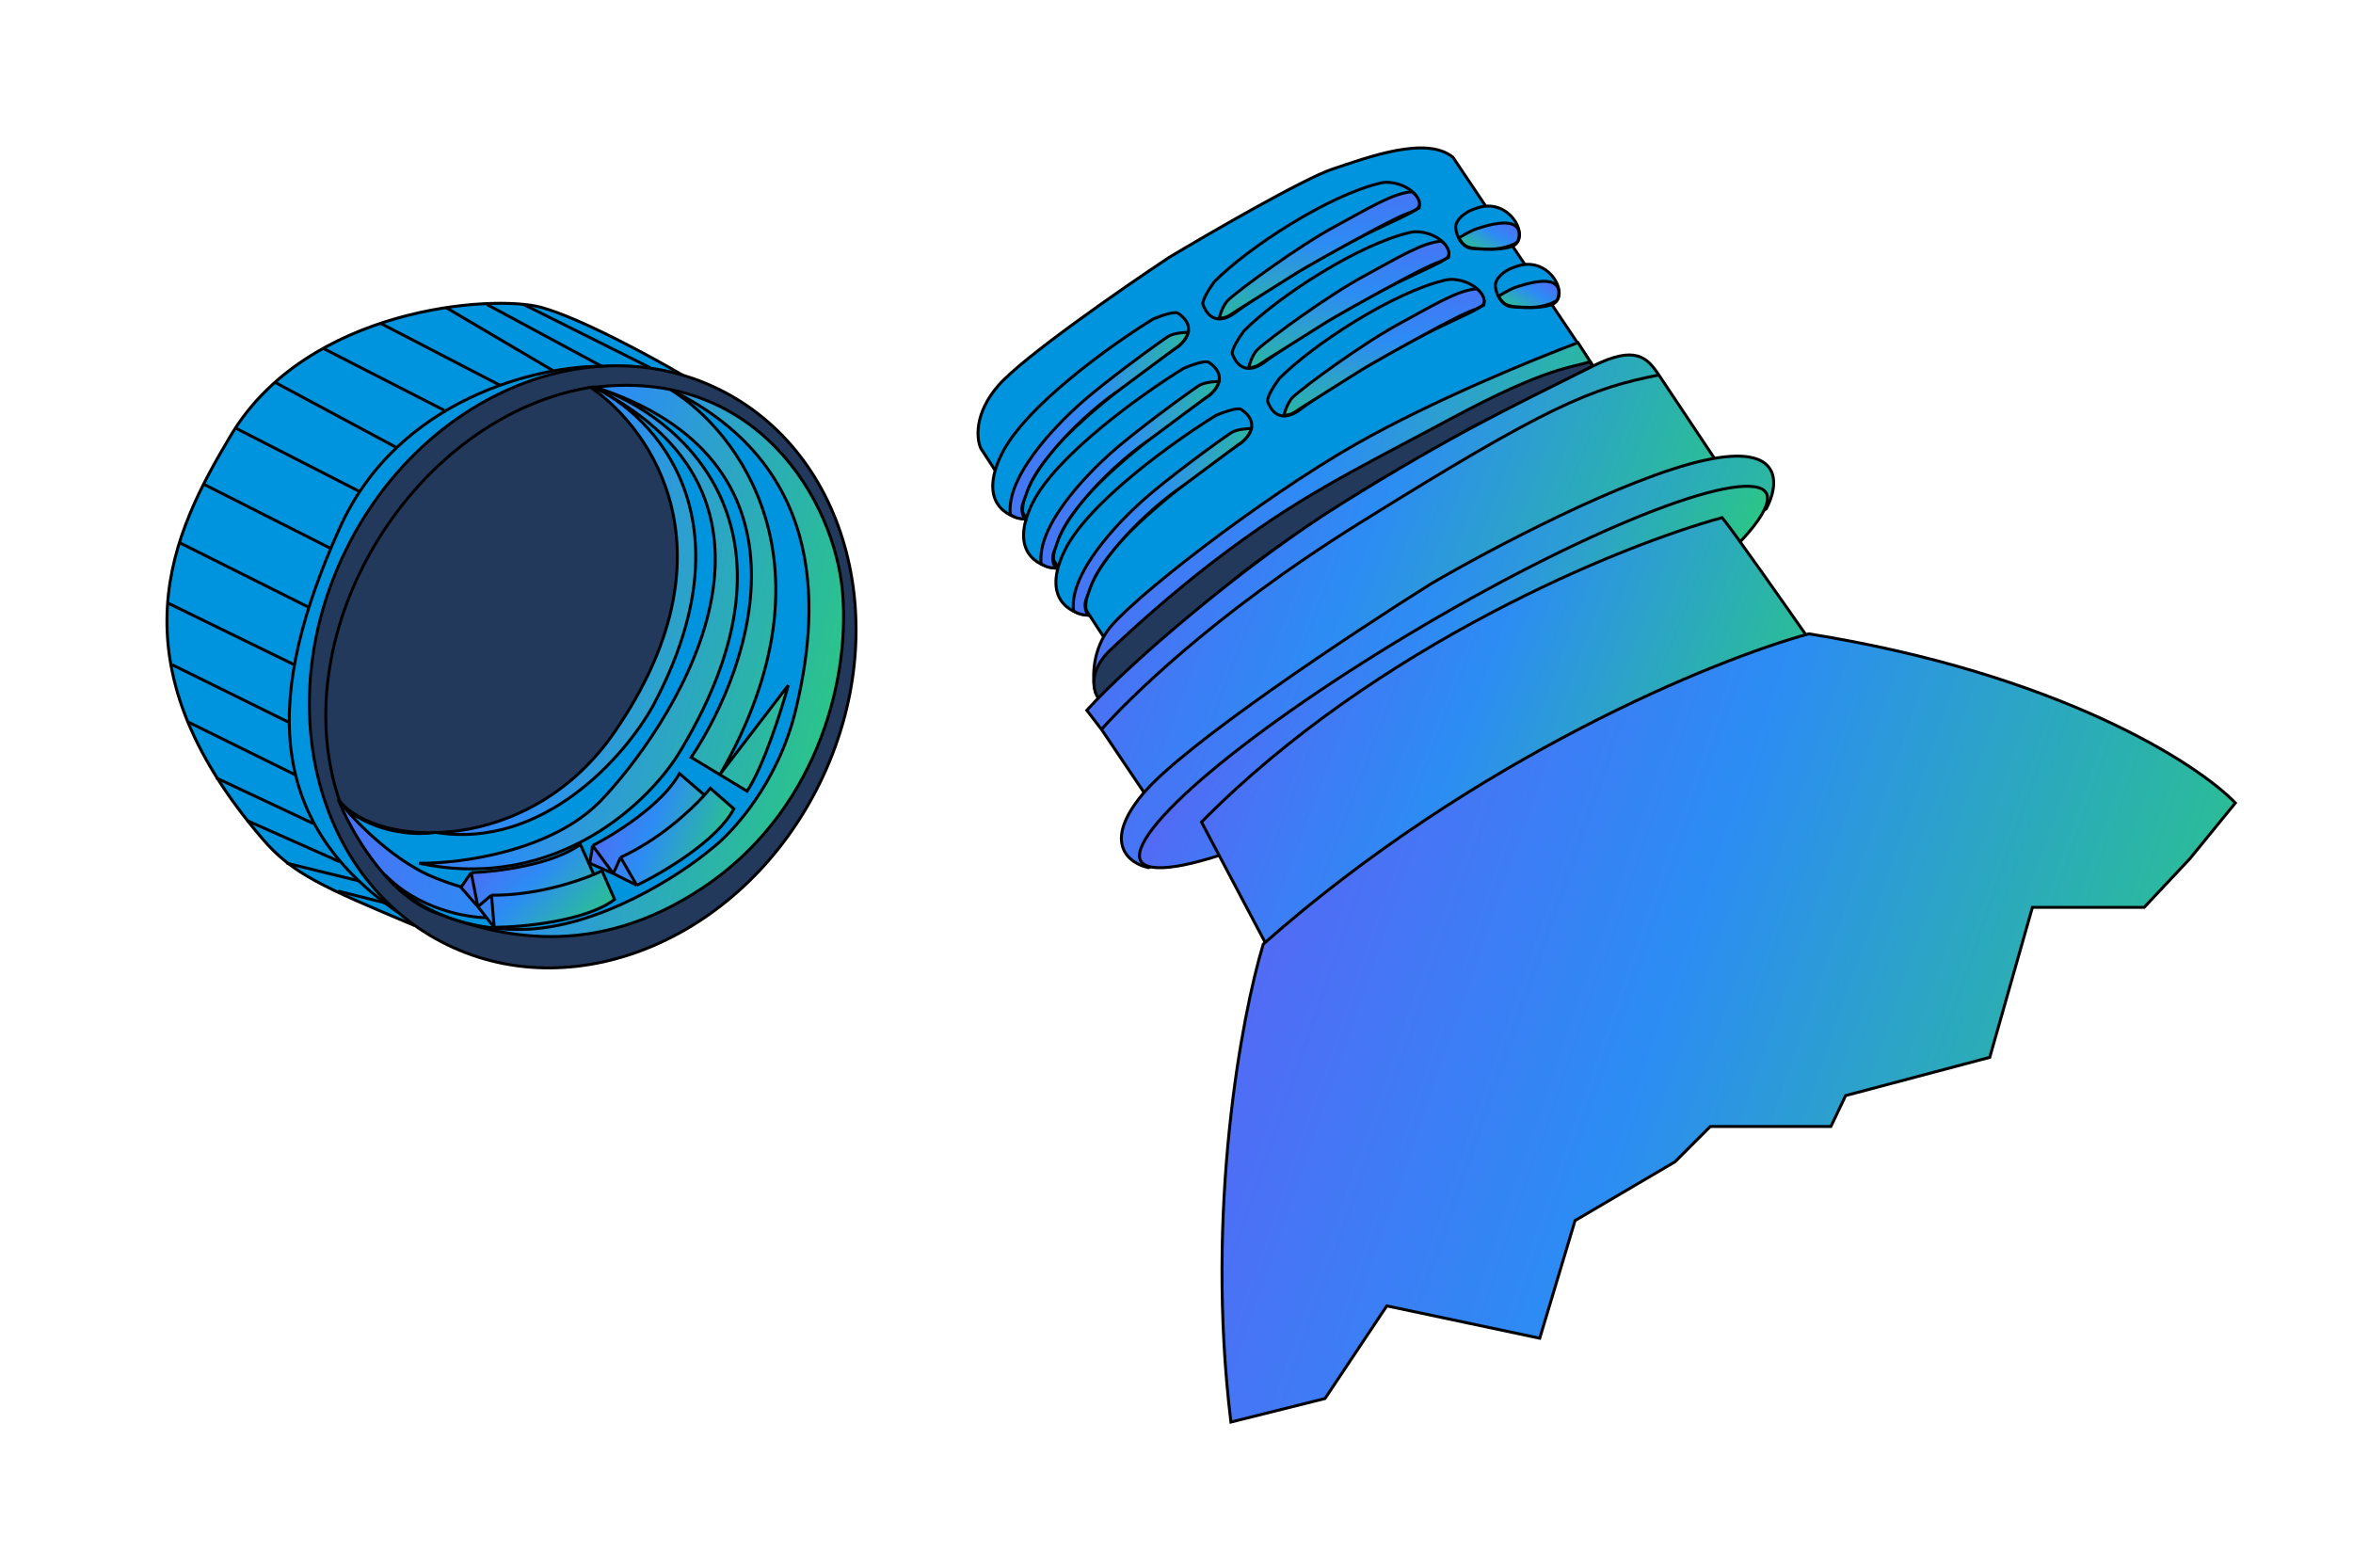 <svg width="800" height="533" viewBox="0 0 800 533" fill="none" xmlns="http://www.w3.org/2000/svg">
<rect width="800" height="533" fill="white"/>
<path d="M183.997 104.502C197.197 108.102 221.497 121.335 231.997 127.502L140.498 314.501C110.098 301.701 99.5 297.124 89.497 285.501C36.997 224.501 58.761 181.023 78.498 148.003C104.5 104.5 167.497 100.002 183.997 104.502Z" fill="#0094DE" stroke="black"/>
<path d="M333.501 152.499L383.001 228.499L384.5 231L543 126.5L494 53.498C485 45.998 465 53.498 453 57.498C443.4 60.699 412 78.832 397.5 87.499C381.667 97.999 347.901 121.399 339.501 130.999C331.101 140.599 332.001 149.332 333.501 152.499Z" fill="#0094DE" stroke="black"/>
<path d="M540.998 123.5L536.498 116.5C522.165 121.833 487 136.2 461 151C428.5 169.5 383.498 204.5 376.498 214.5C370.898 222.5 371.498 231.833 372.498 235.5L540.998 123.5Z" fill="url(#paint0_linear_405_2)" stroke="black"/>
<path d="M377.499 221C369.899 228.2 371.666 235 373.499 237.5C382.833 229 405 209.1 419 197.5C433 185.9 458.5 169.667 469.5 163L500 145.5L541.5 124.5L540.5 123C534.167 125.167 526.5 124.5 493 142.5C459.5 160.5 441.63 168.674 412.5 191C398.211 201.951 385.099 213.8 377.499 221Z" fill="#23395B" stroke="black"/>
<path d="M389 269.5L374.5 248L369.5 241.5C384 225.5 423.206 191.695 456.5 170.999C493.5 147.999 511.842 139.322 541.5 124.5C556 117.254 560 121.501 564 127.5L583 156L389 269.5Z" fill="url(#paint1_linear_405_2)"/>
<path d="M374.5 248L389 269.5L583 156L564 127.5M374.5 248C383 238.499 411.5 209.498 462 177.999C526.465 137.79 541 132 564 127.5M374.5 248L369.5 241.5C384 225.5 423.206 191.695 456.5 170.999C493.5 147.999 511.842 139.322 541.5 124.5C556 117.254 560 121.501 564 127.5" stroke="black"/>
<path d="M388.5 269.999C374.5 286.799 384 293.666 390.5 294.999L600.5 172.999C604.833 164.999 606.7 150.499 579.5 156.499C552.3 162.499 506.167 186.999 486.5 198.499C459.667 215.332 402.5 253.199 388.5 269.999Z" fill="url(#paint2_linear_405_2)" stroke="black"/>
<path d="M600.484 167.59C601.101 168.637 601.112 170.104 600.399 172.043C599.688 173.975 598.287 176.286 596.23 178.927C592.12 184.205 585.469 190.707 576.774 198.002C559.39 212.588 533.908 230.284 504.449 247.629C474.99 264.973 447.153 278.669 425.965 286.793C415.367 290.857 406.455 293.518 399.845 294.551C396.538 295.068 393.838 295.172 391.804 294.857C389.762 294.54 388.484 293.818 387.868 292.77C387.251 291.723 387.24 290.256 387.953 288.317C388.664 286.385 390.065 284.074 392.122 281.433C396.232 276.155 402.883 269.653 411.578 262.358C428.962 247.772 454.444 230.076 483.903 212.731C513.362 195.387 541.199 181.691 562.387 173.567C572.985 169.503 581.897 166.842 588.507 165.809C591.814 165.292 594.514 165.188 596.548 165.503C598.59 165.82 599.868 166.543 600.484 167.59Z" fill="url(#paint3_linear_405_2)" stroke="black"/>
<path d="M431.5 323L408.5 279.5C468.1 219.1 551.333 185.333 585.5 176C588.3 179.2 606.667 205.333 615.5 218L431.5 323Z" fill="url(#paint4_linear_405_2)" stroke="black"/>
<path d="M450.499 475.5L418.499 483.5C409.699 411.5 422.166 345.167 429.499 321C501.499 257.4 583.166 224.167 614.999 215.5C699.799 229.1 746.999 259.5 759.999 273L744.5 292L728.999 308.5H691L676.5 359.5L627.499 372.5L622.499 383H581.5L569.5 395L535.499 415L523.5 455L471.499 444L450.499 475.5Z" fill="url(#paint5_linear_405_2)" stroke="black"/>
<path d="M356.5 155C366.5 142.2 390.334 124.667 401 117.5C407.501 111.5 402 107.5 400.5 106.5C399.3 105.7 394.333 107.5 392 108.5C378.167 117 348.501 138.1 340.501 154.5C332.501 170.9 342.501 176 348.5 176.5C347 174.667 346.5 167.8 356.5 155Z" fill="#0094DE" stroke="black"/>
<path d="M366.977 171.699C376.977 158.899 400.81 141.366 411.477 134.199C417.977 128.2 412.477 124.199 410.977 123.199C409.777 122.399 404.81 124.199 402.477 125.199C388.643 133.699 358.977 154.799 350.977 171.199C342.977 187.599 352.977 192.699 358.977 193.199C357.477 191.366 356.977 184.499 366.977 171.699Z" fill="#0094DE" stroke="black"/>
<path d="M478.501 94.498C463.772 101.346 440.001 115.498 429.612 123.364C422.298 128.34 419.645 122.077 419.01 120.39C418.502 119.04 421.378 114.609 422.88 112.562C434.287 101.009 461.721 83.091 479.503 78.997C484.502 77.846 493.372 81.54 492.503 87.498C489.5 89 493.23 87.651 478.501 94.498Z" fill="#0094DE" stroke="black"/>
<path d="M490.501 110.702C475.772 117.549 452.001 131.702 441.612 139.567C434.298 144.543 431.645 138.28 431.01 136.593C430.502 135.243 433.378 130.812 434.88 128.765C446.287 117.212 473.721 99.294 491.503 95.2C496.502 94.049 505.372 97.743 504.503 103.701C501.5 105.203 505.23 103.854 490.501 110.702Z" fill="#0094DE" stroke="black"/>
<path d="M468.501 77.702C453.772 84.549 430.001 98.702 419.612 106.567C412.298 111.543 409.645 105.28 409.01 103.593C408.502 102.243 411.378 97.812 412.88 95.765C424.287 84.212 451.721 66.294 469.503 62.2C474.502 61.05 483.372 64.743 482.503 70.701C479.5 72.203 483.23 70.854 468.501 77.702Z" fill="#0094DE" stroke="black"/>
<path d="M495 76.5C495.825 73.571 499.223 71.674 501.645 70.915C513.001 66.498 520.5 80.499 514.5 83.606C511.304 84.856 507 84.999 500.5 84.499C496.279 84.174 494.511 78.235 495 76.5Z" fill="#0094DE" stroke="black"/>
<path d="M508.488 96.312C509.313 93.384 512.711 91.487 515.134 90.727C526.489 86.31 533.989 100.311 527.988 103.419C524.792 104.668 520.489 104.811 513.989 104.311C509.767 103.986 508 98.048 508.488 96.312Z" fill="#0094DE" stroke="black"/>
<path d="M377.977 187.699C387.977 174.899 411.81 157.366 422.477 150.199C428.977 144.2 423.477 140.199 421.977 139.199C420.777 138.399 415.81 140.199 413.477 141.199C399.643 149.699 369.977 170.799 361.977 187.199C353.977 203.599 363.977 208.699 369.977 209.199C368.477 207.366 367.977 200.499 377.977 187.699Z" fill="#0094DE" stroke="black"/>
<path d="M396.999 114.5C399.325 112.949 403.999 113 403.999 113C403.198 115.8 400.666 117.833 399.499 118.5L379.999 133C376.499 135.333 367.499 142.3 359.499 151.5C349.499 163 349.499 167 347.999 170.5C346.799 173.3 347.833 175.667 348.5 176.5C348.5 176.5 346.621 176.393 345.5 176C344.676 175.711 343.5 175 343.5 175C341.999 162 358.833 144.834 366.999 137.5C375.166 130.167 392.499 117.5 396.999 114.5Z" fill="url(#paint6_linear_405_2)" stroke="black"/>
<path d="M407.475 131.199C409.801 129.648 414.475 129.699 414.475 129.699C413.675 132.5 411.142 134.533 409.976 135.199L390.476 149.699C386.976 152.033 377.976 158.999 369.976 168.199C359.976 179.699 359.976 183.699 358.476 187.199C357.276 189.999 358.31 192.366 358.977 193.199C358.977 193.199 357.097 193.092 355.977 192.699C355.153 192.41 353.977 191.699 353.977 191.699C352.475 178.699 369.309 161.533 377.476 154.199C385.643 146.866 402.976 134.199 407.475 131.199Z" fill="url(#paint7_linear_405_2)" stroke="black"/>
<path d="M427.596 118.789C425.56 120.704 424.5 125 424.5 125C427.409 124.853 427.999 123.998 430.927 122.129L451 109.498C452.5 108.498 466.23 100.712 477 94.998C490.463 87.857 488 89.998 491.5 87.998C493.973 86.585 491.848 83.096 490.001 82C483.499 82.498 475.499 87.498 463.499 93.998C451.499 100.498 431.536 115.084 427.596 118.789Z" fill="url(#paint8_linear_405_2)" stroke="black"/>
<path d="M439.596 134.992C437.56 136.907 436.5 141.203 436.5 141.203C439.409 141.056 439.999 140.201 442.927 138.332L463 125.701C464.5 124.701 478.23 116.915 489 111.201C502.463 104.06 500 106.201 503.5 104.201C505.973 102.788 503.848 99.299 502.001 98.203C495.499 98.701 487.499 103.701 475.499 110.201C463.499 116.701 443.536 131.287 439.596 134.992Z" fill="url(#paint9_linear_405_2)" stroke="black"/>
<path d="M417.596 101.992C415.56 103.907 414.5 108.203 414.5 108.203C417.409 108.056 417.999 107.201 420.927 105.332L441 92.701C442.5 91.701 456.23 83.915 467 78.201C480.463 71.06 478 73.201 481.5 71.201C483.973 69.788 481.848 66.299 480.001 65.203C473.499 65.701 465.499 70.701 453.499 77.201C441.499 83.701 421.536 98.287 417.596 101.992Z" fill="url(#paint10_linear_405_2)" stroke="black"/>
<path d="M502.176 77.728C499.521 78.605 496.002 80.897 496.002 80.897C497.501 83.499 498.71 84.27 502.176 84.499C502.176 84.499 506.673 84.94 509.499 84.499C512.124 84.089 515.5 83 516 81.999C516.5 80.998 519.5 72 502.176 77.728Z" fill="url(#paint11_linear_405_2)" stroke="black"/>
<path d="M515.664 97.54C513.01 98.418 509.49 100.71 509.49 100.71C510.989 103.311 512.198 104.082 515.664 104.311C515.664 104.311 520.162 104.752 522.987 104.311C525.612 103.902 528.988 102.813 529.488 101.812C529.988 100.81 532.988 91.813 515.664 97.54Z" fill="url(#paint12_linear_405_2)" stroke="black"/>
<path d="M418.475 147.199C420.801 145.648 425.475 145.699 425.475 145.699C424.675 148.5 422.142 150.533 420.976 151.199L401.476 165.699C397.976 168.033 388.976 174.999 380.976 184.199C370.976 195.699 370.976 199.699 369.476 203.199C368.276 205.999 369.31 208.366 369.977 209.199C369.977 209.199 368.097 209.092 366.977 208.699C366.153 208.41 364.977 207.699 364.977 207.699C363.475 194.699 380.309 177.533 388.476 170.199C396.643 162.866 413.976 150.199 418.475 147.199Z" fill="url(#paint13_linear_405_2)" stroke="black"/>
<path d="M278.797 266.092C253.308 318.332 196.518 342.9 152.021 321.189C107.523 299.478 91.939 239.597 117.428 187.356C142.917 135.116 199.706 110.548 244.204 132.259C288.701 153.97 304.286 213.851 278.797 266.092Z" fill="#23395B" stroke="black"/>
<path d="M209 248.814C250.603 188.294 222 146.314 201 131.814C257 124.314 284 170.314 286.5 201.814C289 233.314 276.5 276.814 239 301.814C201.5 326.814 169 318.314 148 310.314C131.2 303.914 119 281.98 115 271.814C128 288.647 180 291 209 248.814Z" fill="url(#paint14_linear_405_2)" stroke="black"/>
<path d="M115.5 272.5C95.501 214 141.5 140.5 202 131.5" stroke="black"/>
<path d="M245 263C285.8 191.8 250.667 146.333 228 132.5C283 159.5 278 210.5 270.5 241.5C264.5 266.3 249 283.167 242 288.5C231.333 297.5 203.5 315.6 177.5 316C151.5 316.4 135.667 303.833 131 297.5C142.2 309.1 158.667 312 165.5 312V302C165.167 303 161.2 303.7 148 298.5C134.8 293.3 121.833 280.333 117 274.5C127.8 283.7 142.167 284 148 283C184.8 289 212.667 256.833 222 240C253.637 180.82 226.83 146.201 206.032 133.887C204.573 133.077 203.062 132.281 201.5 131.5C202.959 132.172 204.479 132.967 206.032 133.887C279.326 174.544 225.09 250.43 204.5 272C187.7 289.6 156.167 293.667 142.5 293.5C189.7 303.5 221.5 272 231.5 255C277.1 179 230.833 141 202 131.5C279.2 156.3 256.167 225.833 235 257.5L254 269C259.6 260.6 265.667 241.5 268 233L245 263Z" fill="#0094DE"/>
<path d="M228 132.5C250.667 146.333 285.8 191.8 245 263L268 233C265.667 241.5 259.6 260.6 254 269L235 257.5C256.167 225.833 279.2 156.3 202 131.5C230.833 141 277.1 179 231.5 255C221.5 272 189.7 303.5 142.5 293.5C156.167 293.667 187.7 289.6 204.5 272C225.5 250 281.5 171.5 201.5 131.5C222.5 141.167 256 176.4 222 240C212.667 256.833 184.8 289 148 283C142.167 284 127.8 283.7 117 274.5C121.833 280.333 134.8 293.3 148 298.5C161.2 303.7 165.167 303 165.5 302V312C158.667 312 142.2 309.1 131 297.5C135.667 303.833 151.5 316.4 177.5 316C203.5 315.6 231.333 297.5 242 288.5C249 283.167 264.5 266.3 270.5 241.5C278 210.5 283 159.5 228 132.5Z" stroke="black"/>
<path d="M216.5 301L208.5 297L200.5 293.5L201.5 287.5C209 283.667 225.4 273.4 231 263L239.5 270.33C240.296 269.453 240.967 268.667 241.5 268L249.5 275C243.9 285.8 225.167 296.833 216.5 301Z" fill="url(#paint15_linear_405_2)"/>
<path d="M208.5 297L216.5 301M208.5 297L211 291.5M208.5 297L201.5 287.5M208.5 297L200.5 293.5L201.5 287.5M216.5 301C225.167 296.833 243.9 285.8 249.5 275L241.5 268C240.967 268.667 240.296 269.453 239.5 270.33M216.5 301L211 291.5M211 291.5C223.826 285.607 234.325 276.033 239.5 270.33M201.5 287.5C209 283.667 225.4 273.4 231 263L239.5 270.33" stroke="black"/>
<path d="M168.024 315.302L162.485 308.279L156.734 301.709L160.191 296.704C168.609 296.425 187.818 294.109 197.31 287.079L201.885 297.328C202.979 296.873 203.92 296.447 204.686 296.07L208.949 305.808C199.287 313.201 177.64 315.218 168.024 315.302Z" fill="url(#paint16_linear_405_2)"/>
<path d="M162.485 308.279L168.024 315.302M162.485 308.279L167.087 304.365M162.485 308.279L160.191 296.704M162.485 308.279L156.734 301.709L160.191 296.704M168.024 315.302C177.64 315.218 199.287 313.201 208.949 305.808L204.686 296.07C203.92 296.447 202.979 296.873 201.885 297.328M168.024 315.302L167.087 304.365M167.087 304.365C181.202 304.487 194.775 300.288 201.885 297.328M160.191 296.704C168.609 296.425 187.818 294.109 197.31 287.079L201.885 297.328" stroke="black"/>
<path d="M205.001 124.502C183.501 124.335 135.501 135.102 115.501 179.502C90.501 235.002 89.501 278.5 135.001 310" stroke="black"/>
<path d="M93.5 130L134.5 152M80 145.5L122 167M69 164.5L112.5 186.5M105 206.5L61 184.5M100 226L57 205M58.5 226L98 245.5M64 245.5L100.5 263.5M73.5 264.5L106.5 280M84 279L115.5 293M97.5 293.5L122 299.5" stroke="black"/>
<path d="M115 303L131 307" stroke="black"/>
<path d="M110 118.5L151 139.5M129.5 110L170 131M188 126L151.5 104.5M204.5 124.5L165.5 103.5M221 125L178 103.5" stroke="black"/>
<defs>
<linearGradient id="paint0_linear_405_2" x1="371.878" y1="113.208" x2="540.626" y2="177.906" gradientUnits="userSpaceOnUse">
<stop stop-color="#5F5FF6"/>
<stop offset="0.495" stop-color="#2C8CF4"/>
<stop offset="1" stop-color="#2BC48A"/>
</linearGradient>
<linearGradient id="paint1_linear_405_2" x1="369.543" y1="116.567" x2="582.023" y2="198.787" gradientUnits="userSpaceOnUse">
<stop stop-color="#5F5FF6"/>
<stop offset="0.495" stop-color="#2C8CF4"/>
<stop offset="1" stop-color="#2BC48A"/>
</linearGradient>
<linearGradient id="paint2_linear_405_2" x1="381.311" y1="151.211" x2="595.853" y2="242.928" gradientUnits="userSpaceOnUse">
<stop stop-color="#5F5FF6"/>
<stop offset="0.495" stop-color="#2C8CF4"/>
<stop offset="1" stop-color="#2BC48A"/>
</linearGradient>
<linearGradient id="paint3_linear_405_2" x1="376.371" y1="274.13" x2="508.817" y2="343.577" gradientUnits="userSpaceOnUse">
<stop stop-color="#5F5FF6"/>
<stop offset="0.495" stop-color="#2C8CF4"/>
<stop offset="1" stop-color="#2BC48A"/>
</linearGradient>
<linearGradient id="paint4_linear_405_2" x1="408.542" y1="171.933" x2="615.539" y2="250.553" gradientUnits="userSpaceOnUse">
<stop stop-color="#5F5FF6"/>
<stop offset="0.495" stop-color="#2C8CF4"/>
<stop offset="1" stop-color="#2BC48A"/>
</linearGradient>
<linearGradient id="paint5_linear_405_2" x1="415.543" y1="208.086" x2="767.454" y2="330.107" gradientUnits="userSpaceOnUse">
<stop stop-color="#5F5FF6"/>
<stop offset="0.495" stop-color="#2C8CF4"/>
<stop offset="1" stop-color="#2BC48A"/>
</linearGradient>
<linearGradient id="paint6_linear_405_2" x1="343.419" y1="111.243" x2="408.443" y2="127.979" gradientUnits="userSpaceOnUse">
<stop stop-color="#5F5FF6"/>
<stop offset="0.495" stop-color="#2C8CF4"/>
<stop offset="1" stop-color="#2BC48A"/>
</linearGradient>
<linearGradient id="paint7_linear_405_2" x1="353.895" y1="127.942" x2="418.92" y2="144.678" gradientUnits="userSpaceOnUse">
<stop stop-color="#5F5FF6"/>
<stop offset="0.495" stop-color="#2C8CF4"/>
<stop offset="1" stop-color="#2BC48A"/>
</linearGradient>
<linearGradient id="paint8_linear_405_2" x1="435.761" y1="69.424" x2="437.725" y2="132.095" gradientUnits="userSpaceOnUse">
<stop stop-color="#5F5FF6"/>
<stop offset="0.495" stop-color="#2C8CF4"/>
<stop offset="1" stop-color="#2BC48A"/>
</linearGradient>
<linearGradient id="paint9_linear_405_2" x1="447.761" y1="85.627" x2="449.725" y2="148.299" gradientUnits="userSpaceOnUse">
<stop stop-color="#5F5FF6"/>
<stop offset="0.495" stop-color="#2C8CF4"/>
<stop offset="1" stop-color="#2BC48A"/>
</linearGradient>
<linearGradient id="paint10_linear_405_2" x1="425.761" y1="52.627" x2="427.725" y2="115.299" gradientUnits="userSpaceOnUse">
<stop stop-color="#5F5FF6"/>
<stop offset="0.495" stop-color="#2C8CF4"/>
<stop offset="1" stop-color="#2BC48A"/>
</linearGradient>
<linearGradient id="paint11_linear_405_2" x1="508.903" y1="69.331" x2="499.216" y2="85.685" gradientUnits="userSpaceOnUse">
<stop stop-color="#5F5FF6"/>
<stop offset="0.495" stop-color="#2C8CF4"/>
<stop offset="1" stop-color="#2BC48A"/>
</linearGradient>
<linearGradient id="paint12_linear_405_2" x1="522.391" y1="89.143" x2="512.704" y2="105.497" gradientUnits="userSpaceOnUse">
<stop stop-color="#5F5FF6"/>
<stop offset="0.495" stop-color="#2C8CF4"/>
<stop offset="1" stop-color="#2BC48A"/>
</linearGradient>
<linearGradient id="paint13_linear_405_2" x1="364.895" y1="143.942" x2="429.92" y2="160.678" gradientUnits="userSpaceOnUse">
<stop stop-color="#5F5FF6"/>
<stop offset="0.495" stop-color="#2C8CF4"/>
<stop offset="1" stop-color="#2BC48A"/>
</linearGradient>
<linearGradient id="paint14_linear_405_2" x1="115.035" y1="125.815" x2="300.299" y2="171.617" gradientUnits="userSpaceOnUse">
<stop stop-color="#5F5FF6"/>
<stop offset="0.495" stop-color="#2C8CF4"/>
<stop offset="1" stop-color="#2BC48A"/>
</linearGradient>
<linearGradient id="paint15_linear_405_2" x1="200.51" y1="261.949" x2="250.527" y2="279.345" gradientUnits="userSpaceOnUse">
<stop stop-color="#5F5FF6"/>
<stop offset="0.495" stop-color="#2C8CF4"/>
<stop offset="1" stop-color="#2BC48A"/>
</linearGradient>
<linearGradient id="paint16_linear_405_2" x1="170.163" y1="273.158" x2="208.031" y2="310.177" gradientUnits="userSpaceOnUse">
<stop stop-color="#5F5FF6"/>
<stop offset="0.495" stop-color="#2C8CF4"/>
<stop offset="1" stop-color="#2BC48A"/>
</linearGradient>
</defs>
</svg>
